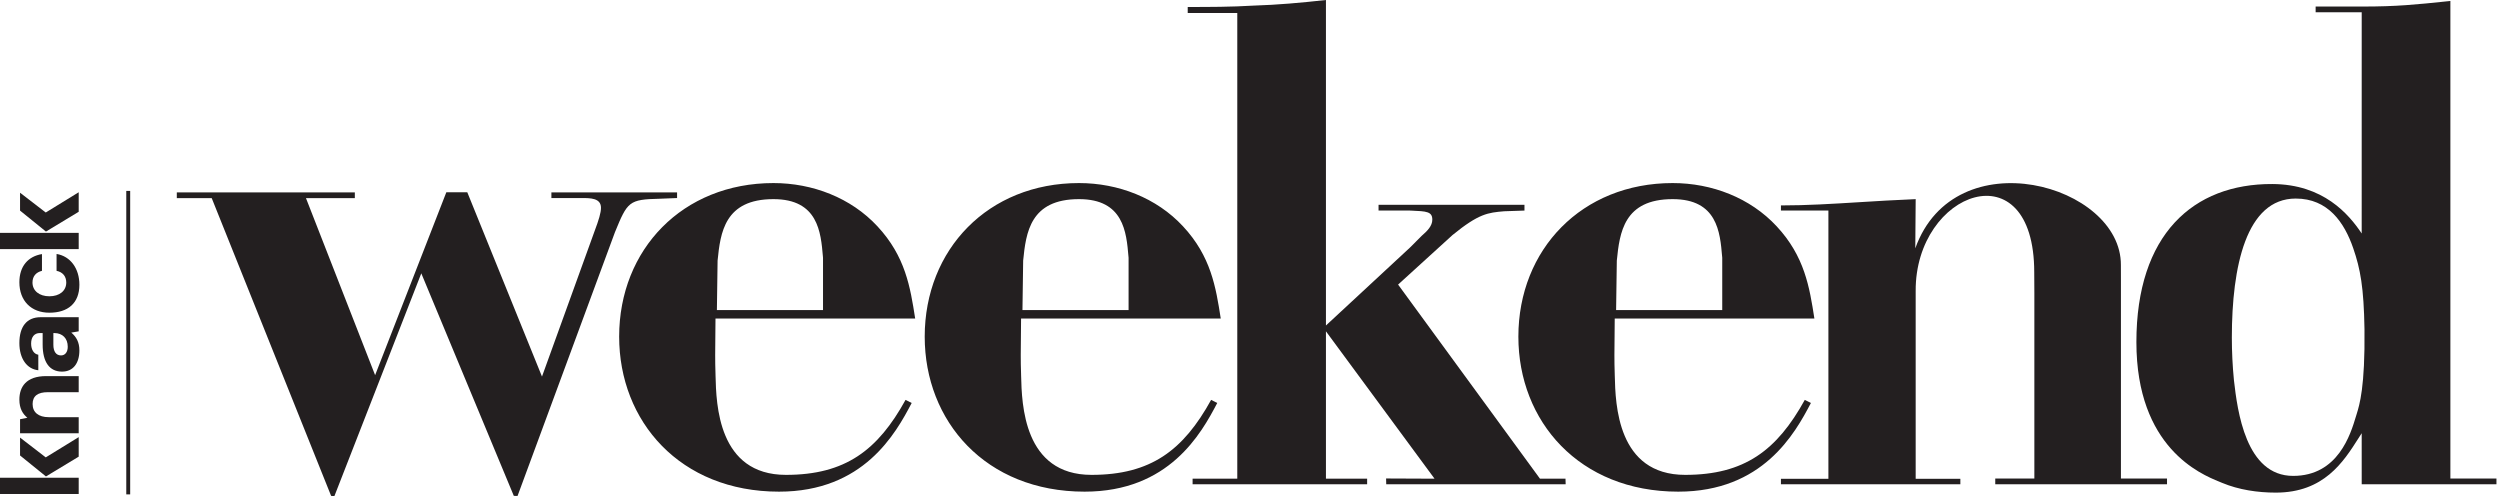 <svg width="252" height="50" viewBox="0 0 252 50" fill="none" xmlns="http://www.w3.org/2000/svg">
<path d="M137.807 48.252H133.655V33.396L144.602 48.252L139.718 48.231L139.733 48.812H157.818L157.802 48.252H155.229L140.928 28.685L146.418 23.688C149.079 21.517 149.998 21.437 151.602 21.297L151.626 21.295L153.666 21.225V20.641H138.958V21.225H142.125C142.175 21.227 142.224 21.229 142.272 21.231L142.273 21.231C143.783 21.296 144.377 21.321 144.377 22.14C144.377 22.773 143.885 23.266 143.321 23.758L142.125 24.955L133.655 32.81V0C131.122 0.282 128.729 0.493 126.407 0.563C124.085 0.704 121.832 0.704 119.722 0.704V1.309H124.718V48.252H120.214V48.812H137.807V48.252Z" fill="#231F20"/>
<path fill-rule="evenodd" clip-rule="evenodd" d="M72.122 32.105C72.122 32.713 72.114 33.32 72.106 33.93C72.091 35.158 72.075 36.396 72.122 37.665C72.124 37.736 72.126 37.809 72.127 37.886C72.197 40.728 72.372 47.867 79.224 47.867C85.206 47.867 88.478 45.39 91.28 40.308L91.898 40.621C90.279 43.717 87.041 49.559 78.526 49.559C68.533 49.559 62.411 42.451 62.411 33.935C62.411 25.138 68.814 18.453 77.963 18.453C81.904 18.453 85.775 19.931 88.449 22.816C91.264 25.843 91.757 28.939 92.249 32.105H72.122ZM72.263 31.256H82.96V25.983C82.956 25.94 82.952 25.896 82.949 25.852C82.74 23.399 82.457 20.072 77.963 20.072C73.037 20.072 72.615 23.45 72.333 26.265L72.263 31.256Z" fill="#231F20"/>
<path d="M2.021 21.228L4.632 23.343L7.933 21.348V19.379L4.612 21.421L2.021 19.426V21.228Z" fill="#231F20"/>
<path d="M8.002 28.696C8.002 27.087 7.116 25.829 5.702 25.599V27.301C6.3 27.416 6.679 27.842 6.679 28.474C6.679 29.325 5.989 29.865 4.977 29.865C3.977 29.865 3.275 29.325 3.275 28.474C3.275 27.842 3.644 27.439 4.23 27.301V25.611C2.827 25.841 1.953 26.841 1.953 28.451C1.953 30.325 3.149 31.521 4.977 31.521C6.84 31.521 8.002 30.571 8.002 28.696Z" fill="#231F20"/>
<path fill-rule="evenodd" clip-rule="evenodd" d="M1.953 34.584C1.953 36.148 2.712 37.206 3.862 37.321V35.757C3.425 35.688 3.137 35.262 3.137 34.63C3.137 33.951 3.482 33.572 4.011 33.572H4.299V34.733C4.299 36.516 5 37.459 6.254 37.459C7.381 37.459 8.002 36.608 8.002 35.32C8.002 34.492 7.691 33.951 7.185 33.526L7.933 33.4V31.974H4.103C2.689 31.974 1.953 32.928 1.953 34.584ZM5.495 33.572C6.3 33.583 6.829 34.101 6.829 34.952C6.829 35.492 6.564 35.826 6.15 35.826C5.656 35.826 5.38 35.435 5.38 34.757V33.572H5.495Z" fill="#231F20"/>
<path d="M2.758 42.108C2.298 41.729 1.953 41.188 1.953 40.279C1.953 39.003 2.631 37.911 4.655 37.911H7.933V39.532H4.816C3.816 39.532 3.287 39.911 3.287 40.728C3.287 41.567 3.885 42.051 4.908 42.051H7.933V43.672H2.022V42.258L2.758 42.108Z" fill="#231F20"/>
<path d="M0 48.156H7.933V49.794H0V48.156Z" fill="#231F20"/>
<path d="M2.021 45.911L4.632 48.026L7.933 46.031V44.062L4.612 46.104L2.021 44.109V45.911Z" fill="#231F20"/>
<path d="M68.249 19.394H55.581V19.962H58.607C59.522 19.962 60.578 19.962 60.578 20.948C60.578 21.44 60.367 22.144 59.944 23.27L54.632 37.958L47.102 19.379H44.991L37.812 37.817L30.841 19.97H35.767V19.395H17.822V19.97H21.34L33.379 49.991L33.71 50L42.466 27.552L51.793 49.985L52.169 49.991L61.985 23.411C63.252 20.314 63.393 20.103 66.489 20.033L68.249 19.962V19.394Z" fill="#231F20"/>
<path fill-rule="evenodd" clip-rule="evenodd" d="M102.908 33.93L102.908 33.928C102.916 33.319 102.924 32.712 102.924 32.105H123.051C122.558 28.939 122.065 25.843 119.25 22.816C116.576 19.931 112.706 18.453 108.764 18.453C99.616 18.453 93.211 25.138 93.211 33.935C93.211 42.451 99.334 49.559 109.327 49.559C117.843 49.559 121.08 43.717 122.698 40.621L122.081 40.308C119.278 45.39 116.007 47.867 110.025 47.867C103.171 47.867 102.998 40.725 102.929 37.884L102.927 37.809C102.926 37.76 102.925 37.712 102.924 37.665C102.876 36.396 102.892 35.158 102.908 33.93ZM113.761 31.256H103.064L103.135 26.265C103.416 23.45 103.838 20.072 108.764 20.072C113.258 20.072 113.541 23.398 113.749 25.851C113.753 25.895 113.757 25.939 113.761 25.983V31.256Z" fill="#231F20"/>
<path fill-rule="evenodd" clip-rule="evenodd" d="M162.764 32.105C162.764 32.713 162.756 33.32 162.749 33.93V33.932C162.733 35.159 162.717 36.396 162.764 37.665C162.765 37.707 162.766 37.75 162.767 37.794L162.77 37.886C162.839 40.729 163.014 47.867 169.866 47.867C175.848 47.867 179.119 45.39 181.922 40.308L182.539 40.621C180.921 43.717 177.684 49.559 169.168 49.559C159.175 49.559 153.052 42.451 153.052 33.935C153.052 25.138 159.456 18.453 168.605 18.453C172.547 18.453 176.416 19.931 179.092 22.816C181.906 25.843 182.398 28.939 182.89 32.105H162.764ZM162.904 31.256H173.602V25.983L173.59 25.852C173.382 23.399 173.099 20.072 168.605 20.072C163.678 20.072 163.257 23.45 162.975 26.265L162.904 31.256Z" fill="#231F20"/>
<path d="M213.786 26.726C213.848 18.589 197.037 13.897 193.061 25.032L193.1 20.073C191.058 20.156 189.189 20.271 187.413 20.381C184.659 20.551 182.127 20.707 179.518 20.707V21.225H184.303V48.261H179.518V48.812H197.604V48.261H193.1V29.333C193.045 19.233 205.051 14.903 205.051 27.443L205.063 29.529V48.237H201.122V48.812H218.435V48.237H213.79V28.192L213.786 26.726Z" fill="#231F20"/>
<path fill-rule="evenodd" clip-rule="evenodd" d="M238.131 0.66H233.416V1.239H238.06L238.058 23.534C236.755 21.579 234.189 18.573 229.052 18.55C221.066 18.516 215.348 23.643 215.348 34.481C215.348 45.141 221.863 47.802 223.694 48.55L223.695 48.55C223.811 48.598 223.909 48.638 223.984 48.671C225.674 49.375 227.574 49.656 229.404 49.656C234.246 49.656 236.213 46.565 237.723 44.192C237.837 44.013 237.948 43.838 238.058 43.669L238.06 48.812H251.642V48.237H246.998V0.098L246.676 0.132C243.496 0.463 241.604 0.66 238.131 0.66ZM231.41 20.014C234.653 20.014 236.307 22.404 237.209 25.032C237.927 27.117 238.271 28.966 238.34 33.189C238.406 38.992 237.84 40.813 237.551 41.739C237.532 41.802 237.514 41.86 237.497 41.915L237.483 41.962C236.942 43.764 235.68 47.97 231.151 47.97C226.365 47.97 225.534 41.422 225.181 38.326C225.041 36.919 224.97 35.441 224.97 34.033C224.97 26.855 226.414 20.014 231.41 20.014Z" fill="#231F20"/>
<path d="M12.729 49.834V19.244H13.122V49.834H12.729Z" fill="#231F20"/>
<path d="M0 23.473H7.933V25.11H0V23.473Z" fill="#231F20"/>
</svg>
